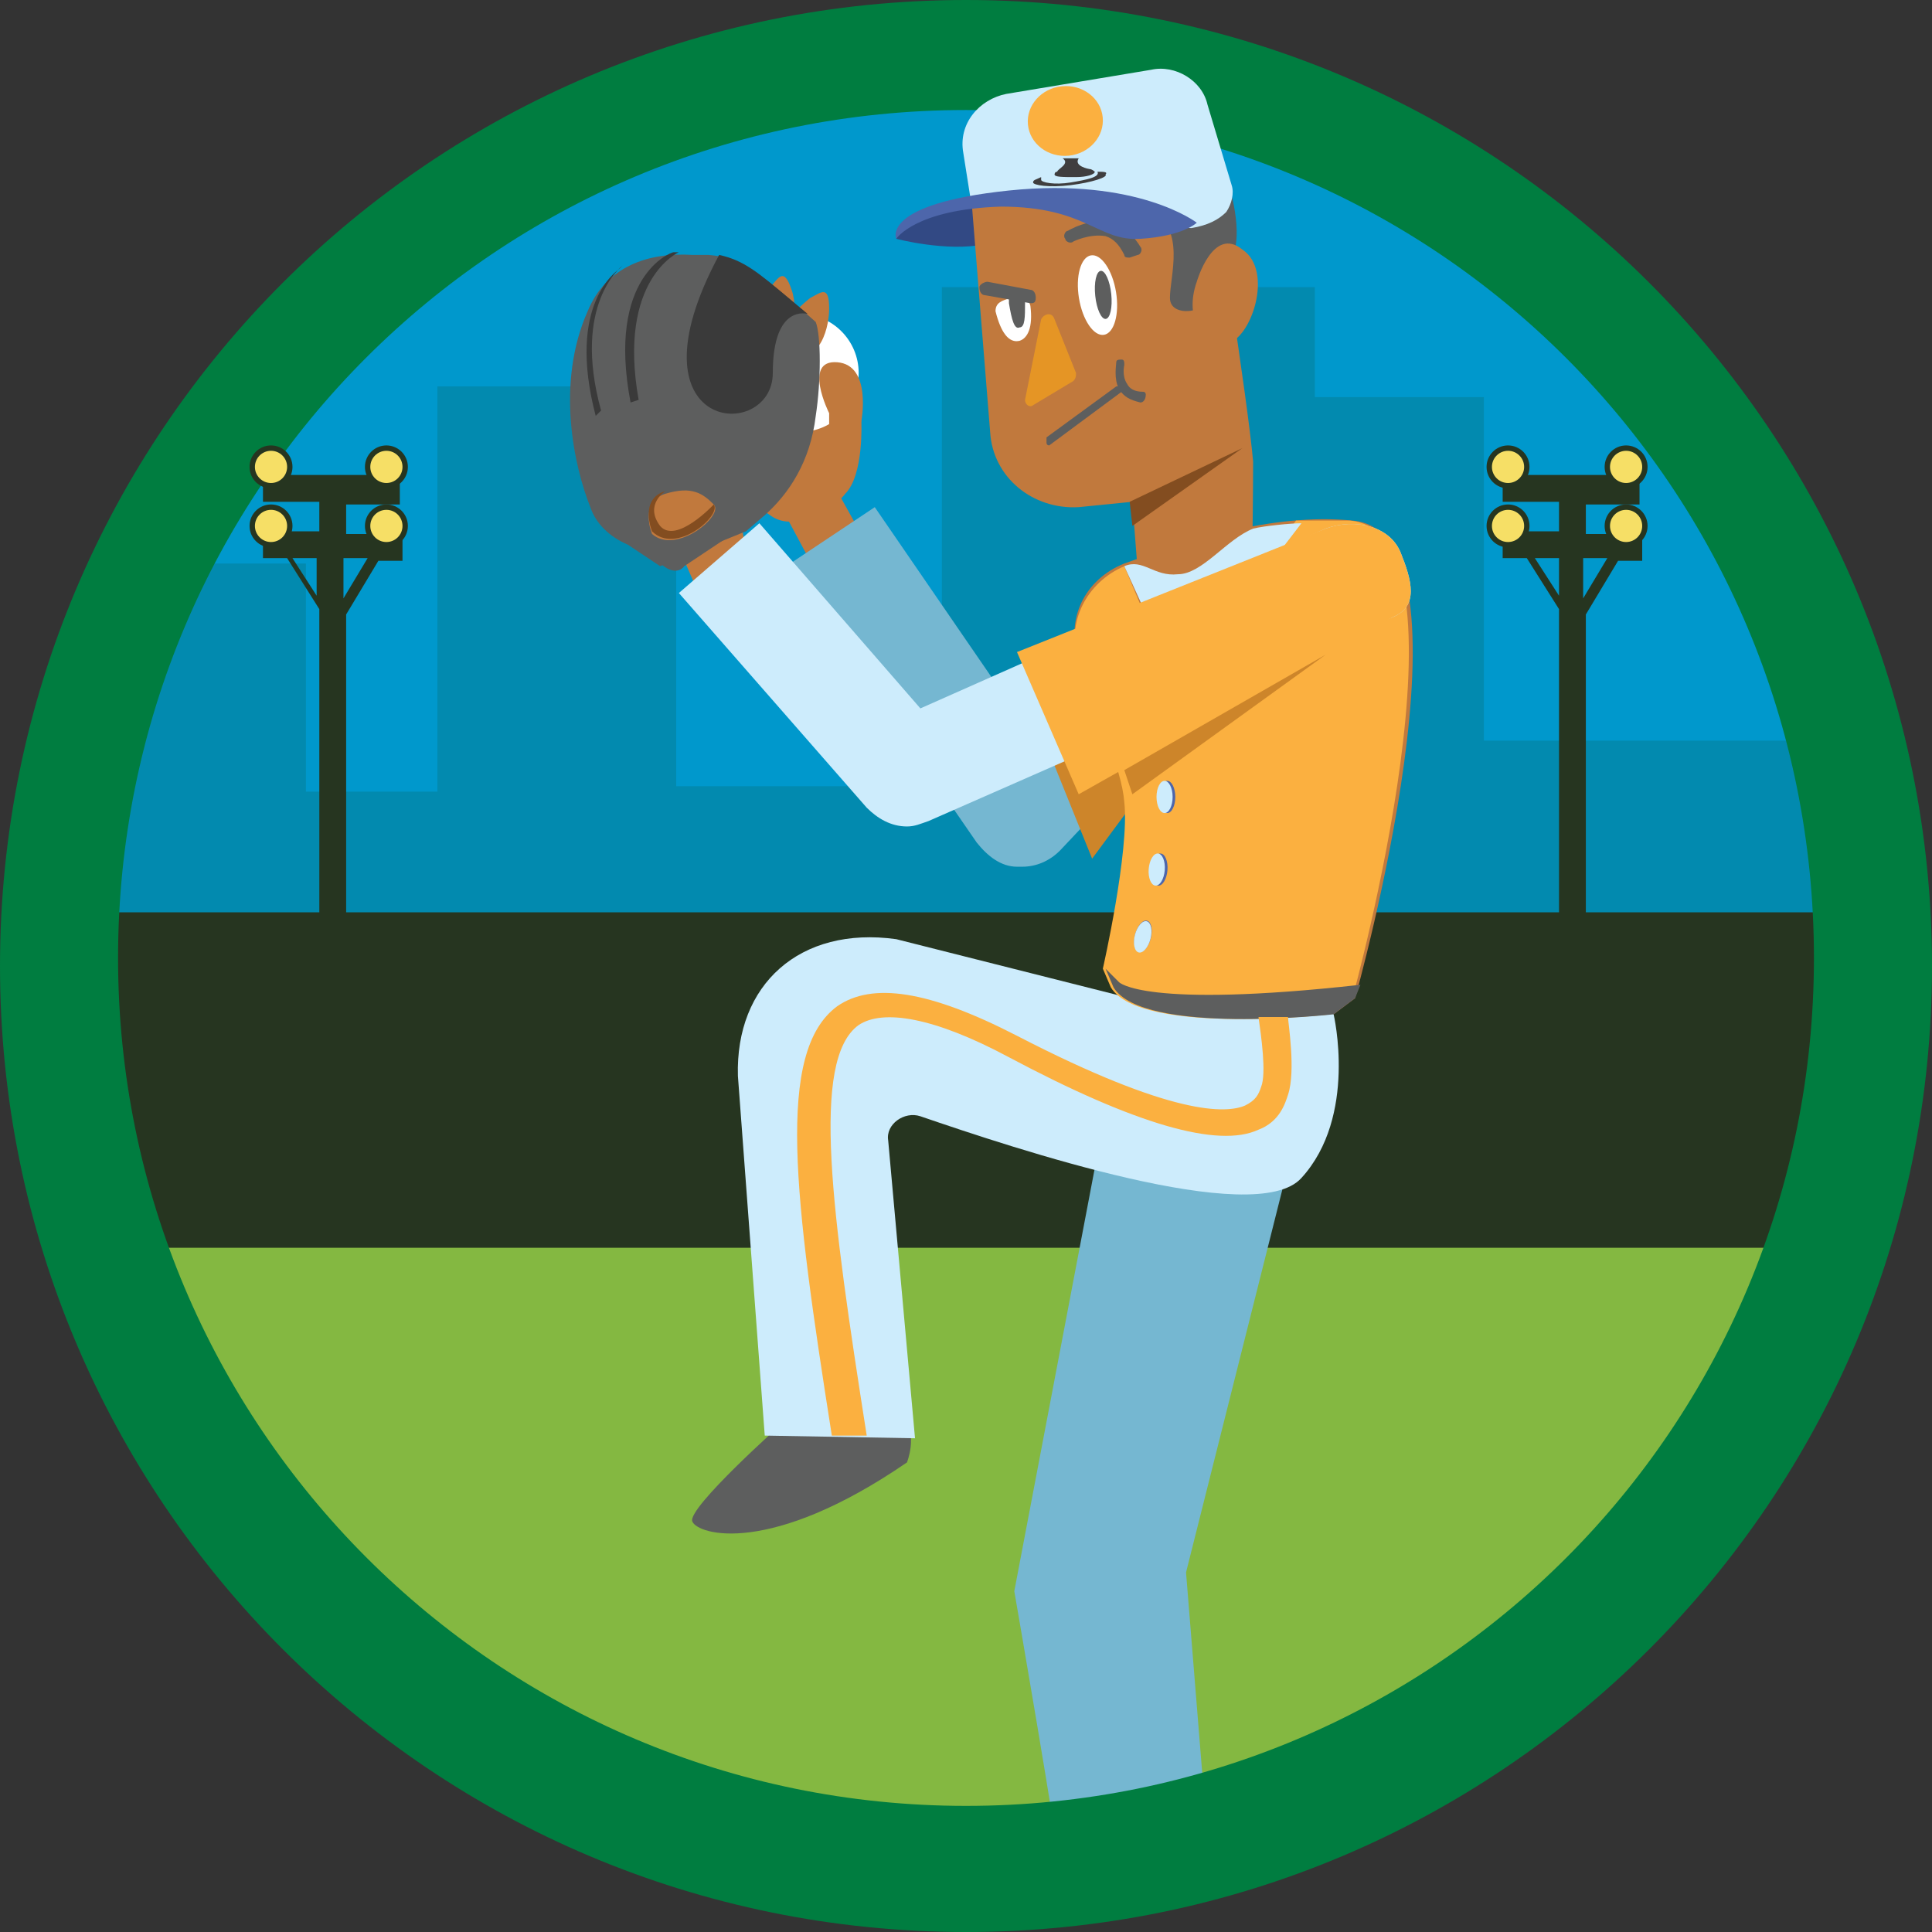 <?xml version="1.0" encoding="utf-8"?>
<!-- Generator: Adobe Illustrator 18.1.1, SVG Export Plug-In . SVG Version: 6.00 Build 0)  -->
<svg version="1.1" id="Layer_1" xmlns="http://www.w3.org/2000/svg" xmlns:xlink="http://www.w3.org/1999/xlink" x="0px" y="0px"
	 viewBox="0 0 72 72" enable-background="new 0 0 72 72" xml:space="preserve">
<rect x="0" y="0" width="72" height="72" fill="#333333" stroke="none"/>
<g id="_x2E_svg_9136_">
	<circle fill="#0098CC" cx="37" cy="36.2" r="33.2"/>
</g>
<polygon id="_x2E_svg_9476_" fill="#C1793D" points="25.9,21.8 25.2,20.2 27.6,19.4 27.8,20.5 "/>
<path id="_x2E_svg_9158_" fill="#028AAF" d="M5.5,21h5.9v8.5h4.9V14.4h8.9v14.9h9.9V10.7H49v4.1h6.3v12.8h13c0,0,7.6,42.2-31,42.2
	S-0.1,25.3,5.5,21z"/>
<path id="_x2E_svg_9157_" fill="#263520" d="M1.5,34h68.7c0,0-0.7,36-32.2,36S1.5,34,1.5,34z"/>
<path id="_x2E_svg_9156_" fill="#84B841" d="M4,46.5h64c0,0-7.8,23.5-30,23.5S4,46.5,4,46.5z"/>
<polygon id="_x2E_svg_9155_" fill="#C1793D" points="31.2,18.3 32.2,20.1 30.4,21.3 28.9,18.5 "/>
<path id="_x2E_svg_9154_" fill="#C1793D" d="M32.1,15.7c0,0,0.1,2-0.6,2.7c-0.3,0.4-0.9,0.7-1.4,0.9c-0.5,0.2-1,0.2-1.4-0.1
	c-0.6-0.4-1.5-1.1-1.7-2.1c-0.3-1.6,4.8-2.1,4.8-2.1L32.1,15.7z"/>
<circle id="_x2E_svg_9153_" fill="#FFFFFF" cx="29.8" cy="13.9" r="2.2"/>
<path id="_x2E_svg_9152_" fill="#C1793D" d="M28.7,10.7c0,0-0.8,1.4,0,2.1c0.8,0.7,1.1-1.2,0.8-2C29.2,9.9,29,10.4,28.7,10.7z"/>
<path id="_x2E_svg_9151_" fill="#75B7D1" d="M37.8,59.3l3.5-18.4c0,0,3.6-2.2,7,1.4l-4.1,16.3l0.8,9.9c0,0-5.5,1.8-5.5,1.2
	S37.8,59.3,37.8,59.3z"/>
<g id="_x2E_svg_9150_">
	<path fill="#75B7D1" d="M32.6,18.9l5.7,8.3l4.9-5.2c0.8-0.8,2-0.8,2.8-0.1c0.8,0.8,0.8,2,0.1,2.8l-6.6,7c-0.4,0.4-0.9,0.6-1.4,0.6
		c-0.1,0-0.1,0-0.2,0c-0.6,0-1.1-0.4-1.5-0.9l-7.1-10.3"/>
</g>
<g id="_x2E_svg_9149_">
	<path fill="#CD852A" d="M38.6,26.8l4.6-4.8c0.8-0.8,2-0.8,2.8-0.1c0.8,0.8,0.8,2,0.1,2.8L40.7,32L38.6,26.8z"/>
</g>
<path id="_x2E_svg_9148_" fill="#324984" d="M33.4,8.9c0,0,1.9,0.5,3.3,0.2c1.4-0.4,2.1-1.7,2.1-1.7S34.2,7.1,33.4,8.9z"/>
<path id="_x2E_svg_9128_" fill="#007D40" d="M0,36c0,19.9,16.1,36,36,36s36-16.1,36-36C72,16.1,55.9,0,36,0S0,16.1,0,36z M4.4,35.7
	C4.4,18.2,18.5,4.1,36,4.1s31.6,14.1,31.6,31.6c0,17.5-14.1,31.6-31.6,31.6S4.4,53.1,4.4,35.7z"/>
<path id="_x2E_svg_9147_" fill="#5D5E5E" d="M29.2,53c0,0-3.6,3.2-3.4,3.7c0.2,0.5,2.9,1.3,8-2.2c0,0,0.4-1-0.1-1.6
	C33.2,52.2,29.2,53,29.2,53z"/>
<path id="_x2E_svg_9146_" fill="#C1793D" d="M46.6,24.9l-3.9,0.3l-0.5-6.5l-2,0.2c-1.7,0.1-3.2-1.1-3.3-2.8l-0.7-8.7l9-0.7
	c0,0,1.3,8.2,1.5,10.5C46.7,19.4,46.6,24.9,46.6,24.9z"/>
<path id="_x2E_svg_9145_" fill="#5D5E5E" d="M45.9,7.3c0,0,0.7,2.5-0.6,2.8c0,0-0.4,0.6-0.3,1c0.1,0.5-1.4,0.8-1.4,0
	c0-0.8,0.6-2.6-0.7-3.2C41.7,7.4,45,6.2,45.9,7.3z"/>
<g id="_x2E_svg_9140_">
	<path fill="#5D5E5E" d="M42.1,9.6c-0.1,0-0.2,0-0.2-0.1c-0.2-0.4-0.4-0.6-0.7-0.7c-0.6-0.1-1.2,0.2-1.2,0.2c-0.1,0.1-0.3,0-0.3-0.1
		c-0.1-0.1,0-0.3,0.1-0.3c0,0,0.8-0.5,1.6-0.3c0.4,0.1,0.8,0.4,1.1,0.9c0.1,0.1,0,0.3-0.1,0.3C42.1,9.6,42.1,9.6,42.1,9.6z"/>
</g>
<path id="_x2E_svg_9139_" fill="#CDECFC" d="M36.2,7.6l-0.3-1.9c-0.2-1.1,0.6-2,1.6-2.2l5.4-0.9C43.8,2.4,44.8,3,45,3.9l0.9,3
	c0.1,0.3,0,0.7-0.2,1c-0.3,0.3-0.7,0.5-1.3,0.6C43.4,8.5,38.6,6.7,36.2,7.6z"/>
<path id="_x2E_svg_9135_" fill="#4D66AB" d="M33.4,8.9c0,0,0.7-1.1,3.9-1.2c3.2,0,3.6,1.3,5.2,1.2s2.1-0.6,2.1-0.6s-2.2-1.7-7-1.2
	S33.4,8.9,33.4,8.9z"/>
<path id="_x2E_svg_9134_" fill="#C1793D" d="M44.6,10.5c0,0,0.6-2.1,1.7-1.2c1.2,0.8,0.3,3.4-0.6,3.5C44.9,13,44.1,11.9,44.6,10.5z"
	/>
<path id="_x2E_svg_9133_" fill="#E59525" d="M38.8,11.9l-0.6,3c0,0.2,0.2,0.3,0.3,0.2l1.5-0.9c0.1-0.1,0.1-0.2,0.1-0.3l-0.8-2
	C39.2,11.6,38.9,11.7,38.8,11.9z"/>
<ellipse id="_x2E_svg_9132_" transform="matrix(0.987 -0.161 0.161 0.987 -1.239 6.725)" fill="#FFFFFF" cx="40.9" cy="11" rx="0.7" ry="1.5"/>
<path id="_x2E_svg_9131_" fill="#FFFFFF" d="M38.4,11.4c0.1,0.8-0.1,1.2-0.4,1.3c-0.4,0.1-0.7-0.3-0.9-1.1c0-0.3,0.2-0.4,0.6-0.5
	C38,11,38.3,11,38.4,11.4z"/>
<ellipse id="_x2E_svg_9130_" transform="matrix(0.995 -0.103 0.103 0.995 -0.913 4.278)" fill="#5D5E5E" cx="41.1" cy="11" rx="0.3" ry="0.9"/>
<g id="_x2E_svg_9129_">
	<path fill="#5D5E5E" d="M38,12.2c0.2,0,0.2-0.4,0.2-0.9c0-0.1,0-0.2,0-0.3c-0.1,0-0.3,0-0.5,0c0,0,0,0-0.1,0c0,0.1,0,0.2,0,0.3
		C37.7,11.9,37.8,12.3,38,12.2z"/>
</g>
<g id="_x2E_svg_9127_">
	<path fill="#5D5E5E" d="M39.1,16.6c0,0-0.1,0-0.1-0.1c0-0.1,0-0.1,0-0.2l2.6-1.9c0.1,0,0.1,0,0.2,0c0,0.1,0,0.1,0,0.2L39.1,16.6
		C39.2,16.6,39.2,16.6,39.1,16.6z"/>
</g>
<g id="_x2E_svg_9126_">
	<path fill="#5D5E5E" d="M42.5,15C42.5,15,42.5,15,42.5,15c-0.4-0.1-0.6-0.2-0.8-0.5c-0.2-0.4-0.1-0.9-0.1-1c0-0.1,0.1-0.1,0.2-0.1
		c0.1,0,0.1,0.1,0.1,0.2c0,0-0.1,0.4,0.1,0.7c0.1,0.2,0.3,0.3,0.6,0.3c0.1,0,0.1,0.1,0.1,0.1C42.7,14.9,42.6,15,42.5,15z"/>
</g>
<g id="_x2E_svg_9125_">
	<path fill="#5D5E5E" d="M38.4,11.3C38.4,11.3,38.4,11.3,38.4,11.3l-1.7-0.3c-0.1,0-0.2-0.1-0.2-0.3c0-0.1,0.2-0.2,0.3-0.2l1.6,0.3
		c0.1,0,0.2,0.1,0.2,0.3C38.6,11.3,38.5,11.3,38.4,11.3z"/>
</g>
<polygon id="_x2E_svg_9124_" fill="#834D20" points="42.1,18.7 46.3,16.7 46.3,16.7 42.2,19.6 "/>
<path id="_x2E_svg_9122_" fill="#C1793D" d="M40.2,24.6c-0.5-1.5,0.2-3,1.7-3.6c2.2-0.8,5.5-1.9,8.5-1.6c5,0.4,0.1,17.8,0.1,17.8
	l-0.8,0.6c0,0-7.1,0.8-8.2-1l-0.3-0.7c0,0,1-4.4,0.8-6.2C41.8,28.6,40.9,26.7,40.2,24.6z"/>
<path id="_x2E_svg_9121_" fill="#CDECFC" d="M49.7,37.8c0,0,0.9,3.8-1.2,6.1c-1.7,1.9-10.7-1.1-14.2-2.3c-0.6-0.2-1.3,0.3-1.2,0.9
	l1,11.1l-5.6-0.1l-1-13.4c-0.1-3.4,2.3-5.6,5.9-5.1l10.3,2.6C43.7,37.5,48.2,37,49.7,37.8z"/>
<path id="_x2E_svg_9120_" fill="#FBB040" d="M41.9,21.1c-1.4,0.6-2.2,2.1-1.7,3.6c0.7,2.1,1.6,3.9,1.7,5.2c0.2,1.8-0.8,6.2-0.8,6.2
	l0.3,0.7c1.1,1.8,8.2,1,8.2,1l0.8-0.6c0,0,4.8-17.4-0.1-17.8c-0.6,0-1.3,0-2,0l-4.6,6L41.9,21.1z"/>
<path id="_x2E_svg_9119_" fill="#CDECFC" d="M41.9,21.1c0.7-0.3,1.1,0.4,2,0.3c0.9,0,1.8-1.3,2.8-1.7c0.4-0.1,1.4-0.2,1.8-0.2
	l-4.6,6L41.9,21.1z"/>
<g id="_x2E_svg_9118_">
	<path fill="#CDECFC" d="M25.3,22.1l7,8c0.4,0.4,0.9,0.7,1.5,0.7c0.3,0,0.5-0.1,0.8-0.2L51.9,23c1-0.4,0.7-1.4,0.3-2.4
		s-1.7-1.3-2.8-0.9l-15.1,6.7l-6-6.9L25.3,22.1z"/>
</g>
<g id="_x2E_svg_9117_">
	<path fill="#FBB040" d="M40.2,29.6L51.9,23c1-0.4,0.7-1.4,0.3-2.4s-1.7-1.3-2.8-0.9l-11.5,4.6L40.2,29.6z"/>
</g>
<polygon id="_x2E_svg_9116_" fill="#CD852A" points="41.9,28.7 49.4,24.4 42.2,29.6 "/>
<path id="_x2E_svg_9115_" fill="#5D5E5E" d="M50.5,37.2l-0.8,0.6c0,0-7.1,0.8-8.2-1l-0.3-0.7l0.5,0.5c0,0,0.9,1,9,0.1L50.5,37.2z"/>
<path id="_x2E_svg_9111_" fill="#C1793D" d="M32.1,15.7c0,0,0.4-2.1-0.9-2.2s-0.3,1.9-0.3,1.9v1.3C30.9,16.6,31.7,16.7,32.1,15.7z"
	/>
<path id="_x2E_svg_9110_" fill="#C1793D" d="M30.2,11.1c0,0-1.7,1.3-0.9,1.9c1.1,0.8,1.6-0.6,1.6-1.5S30.6,10.9,30.2,11.1z"/>
<g id="_x2E_svg_9109_">
	<path fill="#FBB040" d="M31,53.5c-1.4-8.9-2.1-14.3,0.2-16c1.3-0.9,3.4-0.6,6.7,1.1c5.8,3,7.8,2.9,8.5,2.6c0.4-0.2,0.5-0.4,0.6-0.7
		c0.2-0.5,0-1.9-0.1-2.6l1.1,0c0,0.2,0.3,2,0,2.9c-0.1,0.3-0.3,1-1.1,1.3c-1.5,0.7-4.6-0.2-9.3-2.7c-2.8-1.5-4.7-1.8-5.6-1.2
		c-1.8,1.3-1,7,0.3,15.3L31,53.5z"/>
</g>
<g id="_x2E_svg_9106_">
	<ellipse transform="matrix(0.995 -0.1 0.1 0.995 -0.25 4.001)" fill="#FBB040" cx="39.7" cy="4.5" rx="1.4" ry="1.3"/>
	<g>
		<path fill="#3F3E3F" d="M39.9,5.9c-0.1,0-0.2,0-0.3,0c0.3,0.2-0.2,0.4-0.2,0.5c0,0,0,0,0,0c-0.1,0-0.1,0.1-0.1,0.1
			c0,0.1,0.3,0.1,0.8,0.1c0.4,0,0.7-0.1,0.7-0.2c0,0-0.1-0.1-0.2-0.1c0,0,0,0,0,0c0,0,0,0,0,0l0,0c0,0-0.6-0.1-0.4-0.4
			C40,5.9,39.9,5.9,39.9,5.9z"/>
		<path fill="#3F3E3F" d="M40.9,6.4C40.9,6.4,40.9,6.4,40.9,6.4c0.1,0.2-0.4,0.3-1,0.4c-0.6,0.1-1.1,0-1.1-0.1c0,0,0,0,0-0.1
			c-0.2,0.1-0.3,0.1-0.3,0.2c0,0.1,0.6,0.2,1.4,0.1c0.8-0.1,1.4-0.3,1.3-0.4C41.3,6.4,41.1,6.4,40.9,6.4z"/>
	</g>
</g>
<path id="_x2E_svg_9108_" fill="#263520" d="M14.9,18.7v-1H9.8v1h2.1v1.1H9.8v1h0.9l1.2,1.9v18h1V22.9l1.2-2h0.9v-1h-2.1v-1.1H14.9z
	 M10.9,20.8h0.9v1.4L10.9,20.8z M13.7,20.8l-0.9,1.5v-1.5H13.7z"/>
<path id="_x2E_svg_9107_" fill="#263520" d="M61.1,18.7v-1H56v1h2.1v1.1H56v1h0.9l1.2,1.9v18h1V22.9l1.2-2h0.9v-1h-2.1v-1.1H61.1z
	 M57.2,20.8h0.9v1.4L57.2,20.8z M59.9,20.8l-0.9,1.5v-1.5H59.9z"/>
<path id="_x2E_svg_9114_" fill="#5D5E5E" d="M24.5,20.8l-0.1-0.2l3.1-1.2l0.1,0.3l-2.1,1.4C25.2,21.5,24.6,21.1,24.5,20.8z"/>
<path id="_x2E_svg_9482_" fill="#5D5E5E" d="M30.4,15.5c0.2-1.3,0.2-3,0-3.5l-0.9-0.8C28,10,27.6,9.6,26.4,9.5c-0.2,0-0.4,0-0.6,0
	c-1.6-0.1-3.2,0.4-3.9,2.1c-1.2,2.7-0.5,5.8,0.1,7.3c0.2,0.6,0.7,1.1,1.4,1.4l1.2,0.8l3.2-1.3l0.7-0.6
	C29.4,18.4,30.2,17.2,30.4,15.5z"/>
<path id="_x2E_svg_9481_" fill="#3A3A3A" d="M26.8,9.5c0.9,0.2,1.4,0.6,2.7,1.7l0.6,0.5c0,0-1.3-0.4-1.3,2.2S23.2,16.2,26.8,9.5
	L26.8,9.5z"/>
<g id="_x2E_svg_9480_">
	<path fill="#3A3A3A" d="M23.5,15c-0.9-4.7,1.5-5.6,1.6-5.6l0.2,0c0,0-2.3,1-1.5,5.5L23.5,15z"/>
</g>
<g id="_x2E_svg_9479_">
	<path fill="#3A3A3A" d="M22.2,15.5c-1.1-4.2,0.8-5.4,0.9-5.5l0.1-0.1c0,0-1.9,1.4-0.8,5.4L22.2,15.5z"/>
</g>
<path id="_x2E_svg_9478_" fill="#C1793D" d="M24.3,19.9c0,0-0.5-1.2,0.5-1.5s1.4,0,1.8,0.4S25.2,20.7,24.3,19.9z"/>
<path id="_x2E_svg_9477_" fill="#834D20" d="M26.6,18.8c0.3,0.4-1.4,1.9-2.3,1c0,0-0.5-1.2,0.5-1.5c0,0-0.8,0.5-0.2,1.3
	C25.2,20.3,26.6,18.8,26.6,18.8z"/>
<g id="_x2E_svg_9113_">
	<ellipse fill="#4D66AB" cx="43.5" cy="29.7" rx="0.3" ry="0.6"/>
	<ellipse fill="#CDECFC" cx="43.4" cy="29.7" rx="0.3" ry="0.6"/>
</g>
<g id="_x2E_svg_9112_">
	
		<ellipse transform="matrix(0.997 8.036938e-02 -8.036938e-02 0.997 2.742 -3.368)" fill="#4D66AB" cx="43.2" cy="32.4" rx="0.3" ry="0.6"/>
	
		<ellipse transform="matrix(0.997 8.036938e-02 -8.036938e-02 0.997 2.741 -3.361)" fill="#CDECFC" cx="43.1" cy="32.4" rx="0.3" ry="0.6"/>
</g>
<g id="_x2E_svg_9105_">
	<ellipse transform="matrix(0.968 0.251 -0.251 0.968 10.118 -9.582)" fill="#4D66AB" cx="42.6" cy="34.9" rx="0.3" ry="0.6"/>
	<ellipse transform="matrix(0.968 0.251 -0.251 0.968 10.109 -9.562)" fill="#CDECFC" cx="42.6" cy="34.9" rx="0.3" ry="0.6"/>
</g>
<circle id="_x2E_svg_9755_" fill="#263520" cx="14.4" cy="19.6" r="0.8"/>
<circle id="_x2E_svg_9754_" fill="#263520" cx="14.4" cy="17.4" r="0.8"/>
<circle id="_x2E_svg_9753_" fill="#263520" cx="10.1" cy="17.4" r="0.8"/>
<circle id="_x2E_svg_9752_" fill="#263520" cx="10.1" cy="19.6" r="0.8"/>
<circle id="_x2E_svg_9751_" fill="#F6DF66" cx="14.4" cy="19.6" r="0.6"/>
<circle id="_x2E_svg_9750_" fill="#F6DF66" cx="14.4" cy="17.4" r="0.6"/>
<circle id="_x2E_svg_9749_" fill="#F6DF66" cx="10.1" cy="17.4" r="0.6"/>
<circle id="_x2E_svg_9748_" fill="#F6DF66" cx="10.1" cy="19.6" r="0.6"/>
<circle id="_x2E_svg_9747_" fill="#263520" cx="60.6" cy="19.6" r="0.8"/>
<circle id="_x2E_svg_9746_" fill="#263520" cx="60.6" cy="17.4" r="0.8"/>
<circle id="_x2E_svg_9745_" fill="#263520" cx="56.2" cy="17.4" r="0.8"/>
<circle id="_x2E_svg_9744_" fill="#263520" cx="56.2" cy="19.6" r="0.8"/>
<circle id="_x2E_svg_9743_" fill="#F6DF66" cx="60.6" cy="19.6" r="0.6"/>
<circle id="_x2E_svg_9742_" fill="#F6DF66" cx="60.6" cy="17.4" r="0.6"/>
<circle id="_x2E_svg_9741_" fill="#F6DF66" cx="56.2" cy="17.4" r="0.6"/>
<circle id="_x2E_svg_9740_" fill="#F6DF66" cx="56.2" cy="19.6" r="0.6"/>
<g>
</g>
<g>
</g>
<g>
</g>
<g>
</g>
<g>
</g>
<g>
</g>
<g>
</g>
<g>
</g>
<g>
</g>
<g>
</g>
<g>
</g>
<g>
</g>
<g>
</g>
<g>
</g>
<g>
</g>
</svg>
